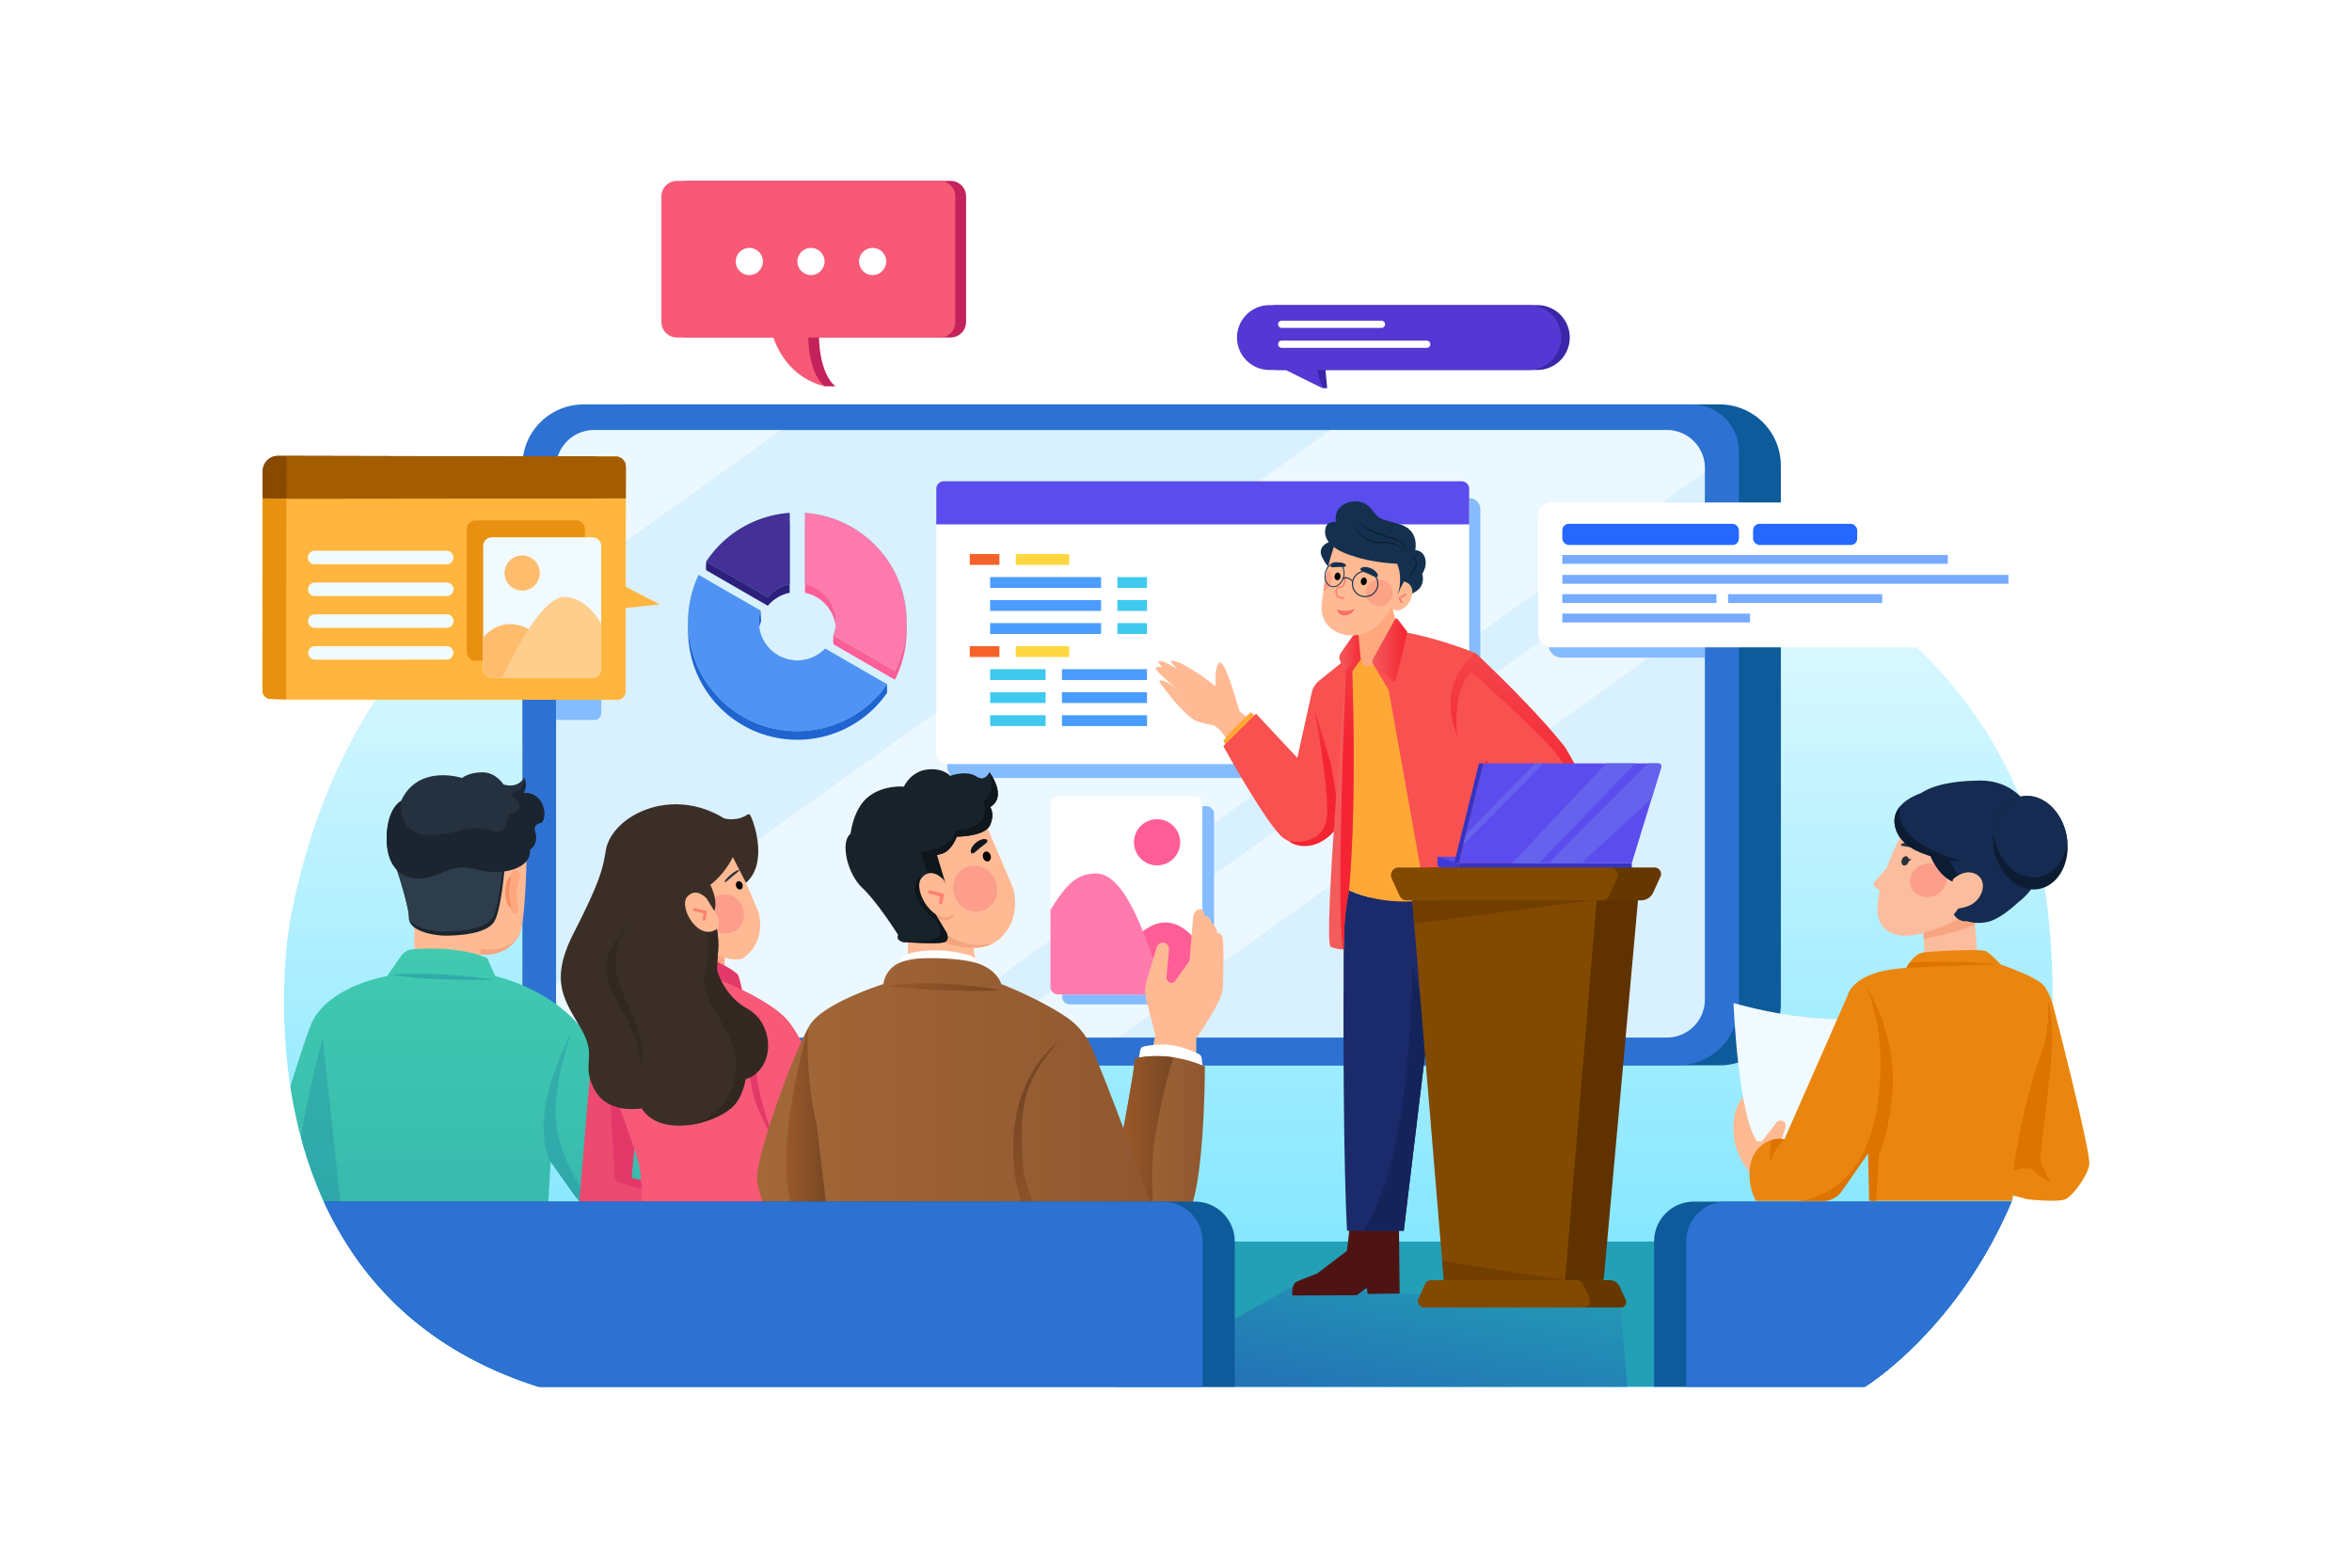 <svg xmlns="http://www.w3.org/2000/svg" xmlns:xlink="http://www.w3.org/1999/xlink" viewBox="0 0 4680 3120"><defs><style>.cls-1,.cls-35,.cls-36{fill:none;}.cls-2,.cls-7{fill:#fff;}.cls-3{fill:url(#linear-gradient);}.cls-4,.cls-58{fill:#0e5b9b;}.cls-5,.cls-59{fill:#2d71d3;}.cls-6{fill:#d9f1ff;}.cls-7{opacity:0.51;}.cls-8{fill:#85bcff;}.cls-9{fill:#5b4ced;}.cls-10{fill:#f7622a;}.cls-11{fill:#fcd740;}.cls-12{fill:#4a9cff;}.cls-13{fill:#3fc9ee;}.cls-14{fill:#23a0b5;}.cls-15{fill:#ff5d98;}.cls-16{fill:#ff7bad;}.cls-17{fill:url(#linear-gradient-2);}.cls-18{fill:#ffba94;}.cls-19{fill:#4e1413;}.cls-20,.cls-22{fill:#1b2a6b;}.cls-21{fill:#14245b;}.cls-22,.cls-23,.cls-26,.cls-58,.cls-59{fill-rule:evenodd;}.cls-23{fill:#f95050;}.cls-24{fill:#ffa836;}.cls-25{fill:url(#linear-gradient-3);}.cls-26{fill:#f45b5b;}.cls-27{fill:url(#linear-gradient-4);}.cls-28{fill:#ffa87d;}.cls-29{fill:#15304f;}.cls-30{fill:#10283f;}.cls-31{fill:#ff806d;}.cls-32{fill:#fca286;}.cls-33{fill:#f76f61;}.cls-34{fill:#0a1d2d;}.cls-35,.cls-36{stroke:#15304f;stroke-miterlimit:10;}.cls-35{stroke-width:2.2px;}.cls-36{stroke-width:1.85px;}.cls-37{fill:url(#linear-gradient-5);}.cls-38{fill:url(#linear-gradient-6);}.cls-39{fill:url(#linear-gradient-7);}.cls-40{fill:url(#linear-gradient-8);}.cls-41{fill:#3434c1;}.cls-42{fill:#3e3ad8;}.cls-43{fill:#6562ed;}.cls-44{fill:#603200;}.cls-45{fill:#824a00;}.cls-46{fill:#663800;}.cls-47{fill:#723e00;}.cls-48{fill:#2d1f7c;}.cls-49{fill:#2064d1;}.cls-50{fill:#62d3bd;}.cls-51{fill:#443096;}.cls-52{fill:#5193f4;}.cls-53{fill:#3926a8;}.cls-54{fill:#5537d3;}.cls-55{fill:#c4225c;}.cls-56{fill:#f75977;}.cls-57{clip-path:url(#clip-path);}.cls-60{fill:#f4a57d;}.cls-61{fill:#1b2530;}.cls-62{fill:#2e3d4c;}.cls-63{fill:#25313f;}.cls-64{fill:#f49064;}.cls-65{fill:url(#linear-gradient-9);}.cls-66{fill:url(#linear-gradient-10);}.cls-67{fill:url(#linear-gradient-11);}.cls-68{fill:url(#linear-gradient-12);}.cls-69{fill:#ed4a71;}.cls-70{fill:#e23969;}.cls-71{fill:#fc9e8b;}.cls-72{fill:#332821;}.cls-73{fill:#3a2e26;}.cls-74{fill:url(#linear-gradient-13);}.cls-75{fill:url(#linear-gradient-14);}.cls-76{fill:#18222b;}.cls-77{fill:#0f161c;}.cls-78{fill:url(#linear-gradient-15);}.cls-79{fill:url(#linear-gradient-16);}.cls-80{fill:url(#linear-gradient-17);}.cls-81{fill:url(#linear-gradient-18);}.cls-82{fill:#ffb53e;}.cls-83{fill:#874a00;}.cls-84{fill:#a35d00;}.cls-85{fill:#e8900f;}.cls-86{fill:#f0faff;}.cls-87{fill:#ffbc6c;}.cls-88{fill:#ffce8d;}.cls-89{fill:#2668ff;}.cls-90{fill:#76abff;}.cls-91{fill:#ea860f;}.cls-92{fill:#fbbd9d;}.cls-93{fill:#f7a581;}.cls-94{fill:#263238;}.cls-95{fill:#152b51;}.cls-96{fill:#0c1c33;}.cls-97{fill:#dd7300;}</style><linearGradient id="linear-gradient" x1="2324.6" y1="724.19" x2="2324.6" y2="3552.05" gradientUnits="userSpaceOnUse"><stop offset="0" stop-color="#fff"/><stop offset="1" stop-color="#3bd8ff"/></linearGradient><linearGradient id="linear-gradient-2" x1="2699.73" y1="2913.45" x2="2786.4" y2="2448.15" gradientUnits="userSpaceOnUse"><stop offset="0" stop-color="#2364b5"/><stop offset="1" stop-color="#23a0b5"/></linearGradient><linearGradient id="linear-gradient-3" x1="2691.2" y1="1333.36" x2="2645.34" y2="1506.97" gradientUnits="userSpaceOnUse"><stop offset="0" stop-color="#f45b5b"/><stop offset="1" stop-color="#f42432"/></linearGradient><linearGradient id="linear-gradient-4" x1="2665.04" y1="1299.92" x2="2713.29" y2="1299.92" xlink:href="#linear-gradient-3"/><linearGradient id="linear-gradient-5" x1="2730.66" y1="1293.56" x2="2800.03" y2="1293.56" xlink:href="#linear-gradient-3"/><linearGradient id="linear-gradient-6" x1="2809.37" y1="1105.44" x2="2709.73" y2="1482.67" xlink:href="#linear-gradient-3"/><linearGradient id="linear-gradient-7" x1="3122.42" y1="1188.13" x2="3022.77" y2="1565.36" xlink:href="#linear-gradient-3"/><linearGradient id="linear-gradient-8" x1="3113.28" y1="1185.72" x2="3013.64" y2="1562.94" xlink:href="#linear-gradient-3"/><clipPath id="clip-path"><path class="cls-1" d="M3964.4,2470.91C3855.14,2672.44,3710.62,2760,3710.62,2760H1072c-189.27-59.72-309.46-167.58-384.94-289.08C512.2,2189.58,576.7,1835,576.7,1835,763.46,835.79,1788.26,828.57,2421.24,828.57s1553.07,251.63,1649.51,953.25C4113,2088.68,4049.33,2314.25,3964.4,2470.91Z"/></clipPath><linearGradient id="linear-gradient-9" x1="1015.64" y1="1828.44" x2="1015.64" y2="4190.55" gradientUnits="userSpaceOnUse"><stop offset="0" stop-color="#41ccb1"/><stop offset="1" stop-color="#1c81a1"/></linearGradient><linearGradient id="linear-gradient-10" x1="883.82" y1="1908.19" x2="881.16" y2="1989.23" xlink:href="#linear-gradient-9"/><linearGradient id="linear-gradient-11" x1="681.79" y1="955.49" x2="585.75" y2="3884.8" xlink:href="#linear-gradient-9"/><linearGradient id="linear-gradient-12" x1="1205.6" y1="921.57" x2="1107.56" y2="3911.88" xlink:href="#linear-gradient-9"/><linearGradient id="linear-gradient-13" x1="2228.33" y1="2264.64" x2="2397.52" y2="2264.64" gradientUnits="userSpaceOnUse"><stop offset="0" stop-color="#a36838"/><stop offset="1" stop-color="#905730"/></linearGradient><linearGradient id="linear-gradient-14" x1="2235.45" y1="2264.64" x2="2334.68" y2="2264.64" gradientUnits="userSpaceOnUse"><stop offset="0" stop-color="#9a5829"/><stop offset="1" stop-color="#774724"/></linearGradient><linearGradient id="linear-gradient-15" x1="1506.28" y1="2167.2" x2="2298.87" y2="2167.2" xlink:href="#linear-gradient-13"/><linearGradient id="linear-gradient-16" x1="1564.29" y1="2236.89" x2="1647.68" y2="2236.89" xlink:href="#linear-gradient-14"/><linearGradient id="linear-gradient-17" x1="1762.02" y1="1964.44" x2="1992.64" y2="1964.44" xlink:href="#linear-gradient-14"/><linearGradient id="linear-gradient-18" x1="2007" y1="2497.83" x2="2069.98" y2="2200.33" xlink:href="#linear-gradient-14"/></defs><title>06</title><g id="Layer_8" data-name="Layer 8"><rect class="cls-2" width="4680" height="3120"/><path class="cls-3" d="M3838.62,1312.41a1044.22,1044.22,0,0,0-79.47-74.43c-1.84-1.56-3.67-3.13-5.53-4.61q-13.53-11.37-27.48-22.32c-1.95-1.54-3.95-3.07-5.92-4.6q-21-16.28-42.87-31.73c-2.17-1.59-4.33-3.09-6.52-4.63q-16.27-11.38-33-22.3c-2.39-1.59-4.74-3.12-7.1-4.6q-25.28-16.39-51.47-31.78c-2.66-1.53-5.29-3.09-7.95-4.6q-13.77-8-27.75-15.67c-1.64-.93-3.29-1.89-5-2.74-.82-.47-1.61-.9-2.43-1.34q-14.05-7.72-28.33-15.07c-10.74-5.62-21.59-11.07-32.46-16.41h0c-5.1-2.52-10.17-5-15.26-7.42q-33.37-15.95-67.72-30.69c-.69-.27-1.34-.57-2-.87q-32.58-13.94-66-26.77c-.63-.25-1.23-.46-1.83-.71q-24.54-9.4-49.4-18.22c-10.9-3.83-21.83-7.64-32.79-11.31q-24.24-8.19-48.71-15.73c-129.6-40.3-263.62-69.17-394.85-87.94-130.31-18.68-257.89-27.37-375.53-27.37-187.22,0-408.71.66-632.64,27.37-105.66,12.63-211.87,31.07-315.26,58-122.6,31.89-241.25,75.72-350.39,135.93-5.53,3.07-11,6.17-16.49,9.32q-34.18,19.47-67,41.31c-184.81,123-335,301.59-419,561A1395,1395,0,0,0,576.7,1835s-23.67,130.1-3.48,295.21c7.26,59.15,20.13,122.84,41.78,186.65a770.3,770.3,0,0,0,35.83,87.91,695.56,695.56,0,0,0,36.27,66.1C762.57,2592.4,882.76,2700.28,1072,2760H3710.61s144.53-87.53,253.78-289.08c84.93-156.65,148.54-382.22,106.35-689.07C4045,1594.55,3960.62,1439.33,3838.62,1312.41Z"/><path class="cls-4" d="M1244.68,804.87H3421.82A121.74,121.74,0,0,1,3543.55,926.6V1998.54a121.74,121.74,0,0,1-121.74,121.74H1244.68a121.74,121.74,0,0,1-121.74-121.74V926.6A121.73,121.73,0,0,1,1244.68,804.87Z"/><path class="cls-5" d="M3366.42,804.87H1161.18A121.73,121.73,0,0,0,1039.45,926.6V1998.54a121.73,121.73,0,0,0,121.73,121.73H3338.32a121.73,121.73,0,0,0,121.73-121.73V898.5A93.63,93.63,0,0,0,3366.42,804.87Z"/><path class="cls-6" d="M3316.66,855.92H1182.11a75.67,75.67,0,0,0-75.67,75.67v1057.7a75.67,75.67,0,0,0,75.67,75.67H3316.66a75.67,75.67,0,0,0,75.67-75.67V931.59A75.67,75.67,0,0,0,3316.66,855.92Z"/><path class="cls-7" d="M3316.66,855.93H2647.92L1106.45,1959v30.29A75.66,75.66,0,0,0,1182.1,2065h637L3392.32,939.14v-7.55A75.65,75.65,0,0,0,3316.66,855.93Z"/><path class="cls-7" d="M1106.45,931.59v244.87l447.91-320.53H1182.1A75.65,75.65,0,0,0,1106.45,931.59Z"/><polygon class="cls-7" points="2224.1 2064.95 3392.32 1228.98 3392.32 1042.11 1963 2064.95 2224.1 2064.95"/><rect class="cls-8" x="1885.1" y="991.67" width="1060.39" height="556.77" rx="20.08"/><rect class="cls-2" x="1863.01" y="963.95" width="1060.39" height="556.77" rx="20.08"/><path class="cls-9" d="M2908.1,957.8H1878.31a15.3,15.3,0,0,0-15.3,15.3v70.45H2923.4V973.1A15.3,15.3,0,0,0,2908.1,957.8Z"/><rect class="cls-10" x="1929.72" y="1102.66" width="58.9" height="21.56"/><rect class="cls-11" x="2021.16" y="1102.66" width="106.27" height="21.56"/><rect class="cls-12" x="1970.17" y="1148.49" width="220.73" height="21.56"/><rect class="cls-13" x="2223.45" y="1148.49" width="58.9" height="21.56"/><rect class="cls-12" x="1970.17" y="1194.31" width="220.73" height="21.56"/><rect class="cls-13" x="2223.45" y="1194.31" width="58.9" height="21.56"/><rect class="cls-12" x="1970.17" y="1240.13" width="220.73" height="21.56"/><rect class="cls-13" x="2223.45" y="1240.13" width="58.9" height="21.56"/><rect class="cls-10" x="1929.72" y="1285.96" width="58.9" height="21.56"/><rect class="cls-11" x="2021.16" y="1285.96" width="106.27" height="21.56"/><rect class="cls-13" x="1970.17" y="1331.78" width="110.37" height="21.56"/><rect class="cls-12" x="2113.08" y="1331.78" width="169.27" height="21.56"/><rect class="cls-13" x="1970.17" y="1377.6" width="110.37" height="21.56"/><rect class="cls-12" x="2113.08" y="1377.6" width="169.27" height="21.56"/><rect class="cls-13" x="1970.17" y="1423.42" width="110.37" height="21.56"/><rect class="cls-12" x="2113.08" y="1423.42" width="169.27" height="21.56"/><path class="cls-14" d="M1072,2760H3710.62s144.52-87.55,253.78-289.08H687.1C762.58,2592.41,882.77,2700.27,1072,2760Z"/><path class="cls-8" d="M2400.5,1604.54H2128.55a15.2,15.2,0,0,0-15.21,15.21v364a15.21,15.21,0,0,0,15.21,15.21H2400.5a15.2,15.2,0,0,0,15.19-15.21v-364A15.19,15.19,0,0,0,2400.5,1604.54Z"/><path class="cls-2" d="M2377.27,1584.77H2105.32a15.21,15.21,0,0,0-15.21,15.21v364a15.2,15.2,0,0,0,15.21,15.21h271.95a15.19,15.19,0,0,0,15.19-15.21V1600A15.2,15.2,0,0,0,2377.27,1584.77Z"/><path class="cls-15" d="M2323,1836.11c-23.91-1.7-44.4,12.07-58.66,25.8a146.2,146.2,0,0,0-21.27,25.8l29.48,91.49H2364a15.2,15.2,0,0,0,15.19-15.21v-93.17C2365.94,1854.7,2346.63,1837.79,2323,1836.11Z"/><path class="cls-16" d="M2180.54,1738.38c-45,0-65.41,34.26-90.43,72.34V1964a15.2,15.2,0,0,0,15.21,15.21H2317c-7.22-24.78-21.47-71.21-39.41-117.29C2252.41,1797.31,2221.17,1738.37,2180.54,1738.38Z"/><circle class="cls-15" cx="2302.27" cy="1676.48" r="45.96" transform="translate(-225.19 363.87) rotate(-8.62)"/><polygon class="cls-17" points="2571.59 2560.1 2218.34 2760 3238.28 2760 3225.14 2602.26 2571.59 2560.1"/><polygon class="cls-18" points="2966.08 2371.56 2976.59 2456.98 3054.83 2453.95 3049.96 2363.3 2966.08 2371.56"/><path class="cls-19" d="M2962.64,2430.84l3.89,52.86-52.13,51.52s-26.16,15.06-36.59,22-3.92,28.72-3.92,28.72l126.72-18.46,17-17.66,4.26,11.4,62.4-11.57-26-121.38Z"/><polygon class="cls-18" points="2694.6 2478.84 2772.23 2489.07 2782.74 2398.91 2698.67 2392.88 2694.6 2478.84"/><path class="cls-19" d="M2685.27,2445.25l-5.09,44.19-60.08,45.62s-28.34,10.43-39.79,15.54-8.72,27.66-8.72,27.66l128-.45,19.75-14.53,2.26,11.95,63.47-.86-1.45-131.9Z"/><path class="cls-20" d="M2738.78,1760.3c-3.49,6.52-8.16,15.48-13.41,25.71-22.39-5.53-36.62-12.09-40.2-13.84l-14.21.23s3.15,37.91,2.64,115.92v1.27c-.8,155.34-.69,423,6.79,559.85h112.84l65.17-540,17.66-142.58-24.11-1.15Z"/><path class="cls-21" d="M2809.45,1942.65s0,365.51-96.94,506.79h80.72l65.17-540-45-39Z"/><polygon class="cls-22" points="2862.42 1738.33 2764.86 1750.77 2950.74 2444.51 3038.61 2437.82 3070.45 2435.4 3005.01 1720.16 2862.42 1738.33"/><path class="cls-23" d="M2625,1354.58a42.55,42.55,0,0,0-14.89,24l-37.06,167.51s-19.34,106.38,98.32,70.92L2694,1365.57l-14.51-54.8Z"/><path class="cls-18" d="M2427.82,1318.59c-10,1.29-9.44,37.15-9.13,47,.1,1.55.13,2.48.13,2.48s-31.71,19.38-23.93,52.58c0,0-18.66-1.32-26.54,6.34,5.34,4.11,9.78,6.94,12.75,7.89a287.86,287.86,0,0,0,34.66,8.55l10.11,7.45,98.54,127.78,23.29-93.83-81.6-69.75S2439.42,1317.11,2427.82,1318.59Z"/><path class="cls-18" d="M2418.69,1365.6c-6.66-5.17-71-54.92-88.67-50.25a.85.85,0,0,0-.47,1.35l11.79,14.61c-1.54-1.06-25.18-17.22-34.79-15.61a2.39,2.39,0,0,0-1.63,3.41l8.63,9.37s-11-3.66-13.69,1.26,41.79,41,42.82,42.18c0,0-30.88-25-36.16-15.42,0,0,34.61,49.54,61.83,70.5,5.34,4.11,9.78,6.94,12.75,7.89a287.86,287.86,0,0,0,34.66,8.55l10.11,7.45,11.23-100.68L2419.23,1366Z"/><path class="cls-24" d="M2434.19,1474.45l6.76,11.86,58.46-59.31-10.61-9.49S2448.78,1452.31,2434.19,1474.45Z"/><path class="cls-23" d="M2499.41,1420.52l-65.22,64.41s88.95,161.62,120.58,183.83,83.83,4.82,115.46-50.54l-50.61-68.88Z"/><path class="cls-25" d="M2618.1,1419.43a.79.79,0,0,0-1.54.37c7,36.87,24.18,133.1,24.34,195.26.19,73.74-76.61,59-76.61,59s12.82,11.71,38.65,9.43,53.78-25.13,59-43.06-13.71-118.62-13.71-118.62C2639.05,1488.55,2625.18,1442.64,2618.1,1419.43Z"/><path class="cls-26" d="M2707.65,1288.21l-29.5,45.13s-46.31,544.84-30.18,551.29c9.22,3.69,19,4.75,25.62,5,.4-78.87,11-117.2,11-117.2l32.08-13.15,25.6-95.5-.62-359.34Z"/><path class="cls-21" d="M2862.42,1738.33l-60.78,38.38s119.09,85.9,214.75,437.3l22.22,223.81,31.84-2.42L3005,1720.16Z"/><path class="cls-24" d="M2755.2,1318.83l-13.5-14.43s-26.78,40.22-34.85,1.52l-.76,1.4-15.54,28.85s9.86,251.81-6.26,435.53c0,0,.29.18.87.47,3.59,1.75,17.81,8.31,40.22,13.84,30.63,7.52,76.51,13.15,131.36,1.84l-4.78-22.12Z"/><path class="cls-23" d="M2936.05,1299.92s-64.76-27-135.73-40.72l-69.17,60.3,32.09,54.14L2857,1898.59s16.19.63,42.79-3.2c34-4.86,84.93-17,140.94-46.76,0,0-33.52-211.72-64.53-370.88C2960.48,1397.28,2945.79,1319.4,2936.05,1299.92Z"/><path class="cls-27" d="M2667.82,1299.57a15.2,15.2,0,0,0-2,13.73l11.53,33.46a2.89,2.89,0,0,0,5.22.52l30.67-43L2702,1251.14Z"/><path class="cls-28" d="M2702.26,1252.75l4.58,53.19s6.45,67.69,77.16-42.41l-18.62-75.23Z"/><path class="cls-29" d="M2800.77,1167l-8.64,16.54s2.33,7.13,23.92-5.6,14.09-35.77,14.09-35.77Z"/><path class="cls-29" d="M2630.52,1108.46c11.51,24,18.68,21.69,18.68,21.69l5.28-33.2-4.44-20.28S2619,1084.51,2630.52,1108.46Z"/><polygon class="cls-30" points="2641.41 1131.61 2670.04 1098.29 2650.04 1076.34 2641.41 1131.61"/><path class="cls-29" d="M2804.24,1095.38l-17.44,74.09,9.41,8.87s43.17-31.07,40.65-60.81S2804.24,1095.38,2804.24,1095.38Z"/><path class="cls-18" d="M2730.9,1058.44c-46.73,2.82-74.67,23.39-74.67,23.39s-8.34,23.25-15.15,51.11c-3.49,14.32-6.59,29.87-7.94,44.08-1.6,16.66-7,34.61.16,53.06,16.95,43.9,103.42,59.53,142-36.32C2809,1109.8,2777.64,1055.62,2730.9,1058.44Z"/><path class="cls-18" d="M2802.57,1161.43c-15.64-11.9-27.85,4.81-27.85,4.81l-11.87,36.12s9.4,19.47,27.36,9.88S2818.21,1173.33,2802.57,1161.43Z"/><path class="cls-29" d="M2706.17,1044.35s-42.13-8.47-45.72,31.5,121,47.32,127.35,46.22-1,47.4-1,47.4C2858.37,1052.17,2706.17,1044.35,2706.17,1044.35Z"/><path class="cls-29" d="M2783.3,1042.83c-46.83-12.9-37-9.34-56.72-32.18s-61.28-13-67.51,11.66,11.74,45.19,11.74,45.19l143.65,34.23S2830.13,1055.73,2783.3,1042.83Z"/><path class="cls-29" d="M2636.94,1053.68c-5.3,37.64,53.62,52.2,53.62,52.2l-10.39-60.15S2640.9,1025.61,2636.94,1053.68Z"/><path class="cls-31" d="M2678.11,1146.52a1.52,1.52,0,0,0-1.81,1.19l-2.63,12.65a9.75,9.75,0,0,1-3.31,5.61,6,6,0,0,1-5,1.38c-3.41-.72-6.87,1.94-7.73,5.93l-.19.89a15.94,15.94,0,0,0,1.23,10.52,11.06,11.06,0,0,0,6.87,5.86c.2.06.39.11.59.15l7.79,1.66a1.53,1.53,0,0,0,.65-3l-7.79-1.66a7.93,7.93,0,0,1-5.38-4.41,12.81,12.81,0,0,1-1-8.48l.19-.88c.5-2.35,2.34-4,4.09-3.58a9,9,0,0,0,7.58-2,12.86,12.86,0,0,0,4.38-7.36l2.63-12.67A1.59,1.59,0,0,0,2678.11,1146.52Z"/><path class="cls-29" d="M2728.11,1131.14c-7.75-3.44-14.82-3.28-18.19-1.73-3.54,1.55-3.67,4-2,5.68s4.57,2.72,7.26,3.82,5.45,2.17,7.79,3.21,5,2.32,7.59,3.65,5.24,2.72,7.7,2.87,4.2-1.56,3.08-5.2S2735.83,1134.61,2728.11,1131.14Z"/><path class="cls-29" d="M2662.58,1119.28c-7,.27-12.21,2.74-14.15,4.91s-1.28,4,.56,4.5,4.38.31,6.77.15,4.84-.36,7-.44,4.54-.1,7-.07,4.88.08,6.76-.64,2.56-2.46.42-4.54S2669.57,1119,2662.58,1119.28Z"/><path d="M2715.23,1149.46c-3.26-.65-6.57,2.19-7.4,6.33s1.16,8,4.42,8.68,6.57-2.19,7.39-6.33S2718.49,1150.1,2715.23,1149.46Z"/><path d="M2662.4,1139.61c-3.3-.41-6.39,2.66-6.91,6.86s1.74,7.92,5,8.33,6.39-2.67,6.91-6.86S2665.7,1140,2662.4,1139.61Z"/><circle class="cls-32" cx="2744.68" cy="1180.02" r="26.5" transform="translate(198.26 2742.54) rotate(-54.8)"/><path class="cls-32" d="M2641.08,1132.94c-3.49,14.32-6.59,29.87-7.94,44.08a26.49,26.49,0,0,0,7.94-44.08Z"/><path class="cls-29" d="M2777.78,1117.24s16.11,26.3,3.07,67.8l18.94-46.48-8.8-39Z"/><path class="cls-31" d="M2795.6,1181.27l-13.53,8.88,5.16,9.42a1.81,1.81,0,0,0,1,.87,1.84,1.84,0,0,0,1.53-.23,2.15,2.15,0,0,0,.71-2.77l-3.3-6,10.27-6.73a2.15,2.15,0,0,0,.7-2.78A1.78,1.78,0,0,0,2795.6,1181.27Z"/><path class="cls-33" d="M2660,1213.21s3.83,13.79,19.27,11.13a21.73,21.73,0,0,0,16.55-13C2680,1219.89,2660,1213.21,2660,1213.21Z"/><path class="cls-34" d="M2785.79,1076.93a55.76,55.76,0,0,0-15-6.9l-15.44-4.94q-7.71-2.46-15.28-5.26c-5.06-1.84-10-3.93-14.86-6.2-2.41-1.18-4.8-2.4-7.1-3.76a52.26,52.26,0,0,1-6.61-4.49,29.61,29.61,0,0,1-5.58-5.66,15.11,15.11,0,0,1-2.92-7.38,14.77,14.77,0,0,0,2.3,7.78,29.36,29.36,0,0,0,5.35,6.25,67.06,67.06,0,0,0,13.62,9.11c9.69,5.06,20,8.76,30.26,12.13,5.16,1.66,10.35,3.22,15.5,4.81a57.11,57.11,0,0,1,14.58,6.23,36,36,0,0,1,11.17,11,33.8,33.8,0,0,1,5.12,15.07,31.76,31.76,0,0,0-4-15.72A35.79,35.79,0,0,0,2785.79,1076.93Z"/><path class="cls-34" d="M2787.7,1089.42a39.47,39.47,0,0,0-14.5-8.26,60.51,60.51,0,0,0-16.49-2.8,83,83,0,0,0-8.35.11c-1.38.09-2.82.22-4.06.26a25.83,25.83,0,0,1-3.92-.21,51.81,51.81,0,0,1-15.28-4.7,75.67,75.67,0,0,1-13.86-8.34,64.49,64.49,0,0,1-6.16-5.28,48.28,48.28,0,0,1-5.37-6.06,29.71,29.71,0,0,1-6.29-14.82,23.7,23.7,0,0,0,1.43,8.14,35.4,35.4,0,0,0,3.77,7.44,55.51,55.51,0,0,0,11.32,12.23,72.92,72.92,0,0,0,14.07,9,53.4,53.4,0,0,0,16.06,5,27.91,27.91,0,0,0,4.3.19c1.5-.07,2.79-.19,4.16-.29,2.7-.2,5.4-.24,8.11-.21,1.35,0,2.69.1,4,.18s2.69.21,4,.44a54.58,54.58,0,0,1,7.9,1.64,39.93,39.93,0,0,1,14.27,7.28,30.55,30.55,0,0,1,9.56,13A29.17,29.17,0,0,0,2787.7,1089.42Z"/><path class="cls-34" d="M2815,1110.82a17.92,17.92,0,0,0-5.59-3.7c3.48,2.66,6.39,6.14,7.35,10.12a13.87,13.87,0,0,1,.06,6c-.11.5-.29,1-.43,1.47a7.44,7.44,0,0,1-.5,1.44c-.44.94-.81,1.88-1.37,2.84-2,3.87-4.22,7.61-6.3,11.53a28.11,28.11,0,0,0-2.6,6.25,10.05,10.05,0,0,0,.69,6.68,11,11,0,0,1,.56-6.29,34.43,34.43,0,0,1,3.14-5.59c1.21-1.82,2.38-3.69,3.56-5.56s2.25-3.82,3.29-5.78a32,32,0,0,0,1.44-3.12,8.93,8.93,0,0,0,.55-1.68,17.1,17.1,0,0,0,.43-1.71,14.7,14.7,0,0,0-.55-7.06A14.91,14.91,0,0,0,2815,1110.82Z"/><path class="cls-35" d="M2728.1,1139.71a25.25,25.25,0,1,0,10.75,34A25.26,25.26,0,0,0,2728.1,1139.71Z"/><ellipse class="cls-36" cx="2655.47" cy="1143.71" rx="24.35" ry="18.66" transform="translate(892.07 3435) rotate(-75.72)"/><path class="cls-29" d="M2690.21,1157.14c-.06-.06-6.2-6.13-12-6.13h-.18a7,7,0,0,0-5.19,2.45l-1.62-1.48a9.17,9.17,0,0,1,6.77-3.16h.22c6.68,0,13.23,6.49,13.51,6.77Z"/><path class="cls-37" d="M2780.76,1231.94a2.89,2.89,0,0,0-4.94.6L2732,1311.33a10.35,10.35,0,0,0,2.42,13l37.4,31.17a3.52,3.52,0,0,0,5.67-1.89l22.48-94.39a3.54,3.54,0,0,0-.63-3Z"/><path class="cls-38" d="M2706,1306.23l-27.84,27.11s-21,484.37-5.35,556.6c0,0,.27-.56.8-1.62.51-78,11-115.92,11-115.92l.54-.23-.89-.45c16.12-183.73,6.28-435.55,6.28-435.55l15.54-28.85C2706,1306.6,2706,1306.23,2706,1306.23Z"/><path class="cls-39" d="M2950,1489.74c1.92,5.74,64.64,253.08-50.27,405.65,34-4.86,84.93-17,140.94-46.76,0,0-33.52-211.72-64.53-370.88Z"/><path class="cls-23" d="M3116.73,1491.77a77.86,77.86,0,0,0-6.09-8.84c-61.93-77.72-174.59-183-174.59-183l0,0-30.76,10.84c-54.09,55.67-26.51,120.38-5.5,153.72a177.92,177.92,0,0,0,16.4,22.44L3021,1558.68c10.56,12.64,37.81,61.14,37.81,61.14h118c-.7-2.13-1.43-4.27-2.19-6.4C3155.69,1559.13,3126.06,1507.45,3116.73,1491.77Z"/><path class="cls-40" d="M3110.64,1482.93c-61.93-77.72-174.59-183-174.59-183l0,0c-1.94,1.34-80.05,57-36.26,164.56,0,0-12.08-87.18,27.72-127.26,0,0,146.28,128.64,177.91,174s56.51,103.84,56.51,103.84l12.75-1.63c-19-54.29-48.59-106-57.92-121.65A77.86,77.86,0,0,0,3110.64,1482.93Z"/><polygon class="cls-9" points="2860.18 1705.44 2902.38 1718.29 2934.59 1705.03 2860.16 1705.03 2860.18 1705.44"/><path class="cls-9" d="M3299.78,1519.34h-348.2l-35.1,141.82-.55,2.25-13.55,54.73h344.47l38.65-125.92,20-65.16A6,6,0,0,0,3299.78,1519.34Z"/><rect class="cls-41" x="2902.38" y="1718.14" width="344.47" height="21.65"/><polygon class="cls-42" points="2860.16 1704.99 2860.16 1705.03 2860.18 1705.44 2860.69 1723.97 2902.38 1739.13 2902.38 1718.29 2860.28 1705.03 2860.16 1704.99"/><polygon class="cls-41" points="2894.07 1715.65 2902.38 1718.29 2951.64 1519.34 2942.95 1519.34 2894.07 1715.65"/><path class="cls-43" d="M3299.78,1519.34H3279L3081,1718.14l-.14.14H3146l.16-.14,140.34-129,19-62.12A6,6,0,0,0,3299.78,1519.34Z"/><polygon class="cls-43" points="3008.65 1718.29 3061.88 1718.29 3253.76 1519.34 3195.69 1519.34 3008.65 1718.29"/><polygon class="cls-43" points="2916.48 1661.16 2915.93 1663.4 2911.55 1681.21 3070.88 1519.34 3054.57 1519.34 2916.48 1661.16"/><path class="cls-44" d="M3230.09,1763.44H2890.22l66.62,803h205.91A29.06,29.06,0,0,0,3191.7,2540L3259,1795.13A29.07,29.07,0,0,0,3230.09,1763.44Z"/><path class="cls-45" d="M3159.43,1763.43H2836.8a26.78,26.78,0,0,0-26.71,28.44c0,.18,0,.36,0,.54l3.8,45.82,55.7,671.37,2.69,32.29a26.86,26.86,0,0,0,26.68,24.55h196.87a18.43,18.43,0,0,0,18.34-16.91l63.57-766.17A18.41,18.41,0,0,0,3159.43,1763.43Z"/><path class="cls-46" d="M3292.19,1726.42H2844.25l29.87,65.46h391.25a26.56,26.56,0,0,0,24.15-15.53l14.43-31.63A12.93,12.93,0,0,0,3292.19,1726.42Z"/><path class="cls-45" d="M3203.39,1726.42H2783a15.32,15.32,0,0,0-13.93,21.67l15.9,34.84a15.31,15.31,0,0,0,13.93,9h388.63a15.31,15.31,0,0,0,13.93-9l15.9-34.84A15.32,15.32,0,0,0,3203.39,1726.42Z"/><path class="cls-47" d="M2810.11,1792.41l3.79,45.82,353.82-46.36H2810.08C2810.08,1792.05,2810.11,1792.23,2810.11,1792.41Z"/><path class="cls-46" d="M3222.91,2560.66a22.12,22.12,0,0,0-20.12-12.93H2910.05l-24.88,54.53h340a10.76,10.76,0,0,0,9.79-15.24Z"/><path class="cls-45" d="M3149.51,2555.19a12.74,12.74,0,0,0-11.6-7.46H2847.36a12.76,12.76,0,0,0-11.61,7.46l-13.24,29a12.75,12.75,0,0,0,11.6,18.05h317a12.76,12.76,0,0,0,11.61-18.05Z"/><path class="cls-47" d="M2872.31,2541.89a27,27,0,0,0,1.17,5.85H3114.2l-244.58-38.14Z"/><path class="cls-15" d="M1601.81,1038v141.76a76.67,76.67,0,0,1,61.4,75.12c0,5.62-5,10.06-5,10.06a112,112,0,0,0,0,17.2l122.49,70.72a216.35,216.35,0,0,0,23.29-98C1804,1139.9,1714.77,1045.8,1601.81,1038Z"/><path class="cls-48" d="M1405.24,1134.86l122.58,70.77a76.61,76.61,0,0,1,43.49-25.9V1038c-56.45,3.92-166.07,79.69-166.07,79.69S1404.07,1130.24,1405.24,1134.86Z"/><path class="cls-49" d="M1586.56,1331.5a76.64,76.64,0,0,1-76.64-76.65c0-7.79,2.53-11.68,4.69-18.77l-1.35-20.84L1390.2,1161.4a216.68,216.68,0,0,0-21.06,93.45c0,120.08,97.34,217.43,217.42,217.43A217.18,217.18,0,0,0,1765.05,1379v-17.21l-123.19-53.91A76.44,76.44,0,0,1,1586.56,1331.5Z"/><path class="cls-50" d="M1601.81,1020.77v141.75a76.67,76.67,0,0,1,56.39,102.39l122.49,70.72a216.39,216.39,0,0,0,23.29-98C1804,1122.7,1714.77,1028.6,1601.81,1020.77Z"/><path class="cls-50" d="M1405.24,1117.66l122.58,70.77a76.62,76.62,0,0,1,43.49-25.91V1020.77A217.25,217.25,0,0,0,1405.24,1117.66Z"/><path class="cls-50" d="M1586.56,1314.29a76.67,76.67,0,0,1-73.3-99l-123.06-71a216.65,216.65,0,0,0-21.06,93.45c0,120.08,97.34,217.42,217.42,217.42a217.16,217.16,0,0,0,178.49-93.26l-123.19-71.12A76.4,76.4,0,0,1,1586.56,1314.29Z"/><path class="cls-16" d="M1601.81,1020.77v141.75a76.67,76.67,0,0,1,56.39,102.39l122.49,70.72a216.39,216.39,0,0,0,23.29-98C1804,1122.7,1714.77,1028.6,1601.81,1020.77Z"/><path class="cls-51" d="M1405.24,1117.66l122.58,70.77a76.62,76.62,0,0,1,43.49-25.91V1020.77A217.25,217.25,0,0,0,1405.24,1117.66Z"/><path class="cls-52" d="M1586.56,1314.29a76.67,76.67,0,0,1-73.3-99l-123.06-71a216.65,216.65,0,0,0-21.06,93.45c0,120.08,97.34,217.42,217.42,217.42a217.16,217.16,0,0,0,178.49-93.26l-123.19-71.12A76.4,76.4,0,0,1,1586.56,1314.29Z"/><path class="cls-53" d="M3059,607.27H2542.86a64.49,64.49,0,1,0,0,129h32.24l54.38,30,1.9,6.3h9.5l-3.47-36.31H3059a64.49,64.49,0,0,0,0-129Z"/><path class="cls-54" d="M3042.06,607.28H2525.89a64.48,64.48,0,1,0,0,129h32.24l73.26,36.31-10.93-36.31h421.6a64.48,64.48,0,1,0,0-129Z"/><path class="cls-2" d="M2838.88,677.89H2550.37a7.21,7.21,0,0,0,0,14.42h288.51a7.21,7.21,0,1,0,0-14.42Z"/><path class="cls-2" d="M2748.72,638.22H2550.37a7.21,7.21,0,0,0,0,14.42h198.35a7.21,7.21,0,1,0,0-14.42Z"/><path class="cls-55" d="M1891.46,360H1368.34a30.8,30.8,0,0,0-30.81,30.81v250a30.82,30.82,0,0,0,30.81,30.81h191.92c7,20.3,23.92,56.31,61,79.7,6.47,9.77,19.91,17.53,19.91,17.53h21.44l-.1-.06c-1.77-1.19-30.44-21.29-32.92-97.17h261.85a30.85,30.85,0,0,0,30.85-30.81v-250A30.83,30.83,0,0,0,1891.46,360Z"/><path class="cls-56" d="M1870,360h-523.1a30.81,30.81,0,0,0-30.82,30.82v250a30.81,30.81,0,0,0,30.82,30.82h191.93c9.18,26.72,35.57,80.54,102.36,97.24,0,0-30.45-18.91-33-97.24H1870a30.83,30.83,0,0,0,30.85-30.82v-250A30.83,30.83,0,0,0,1870,360Z"/><circle class="cls-2" cx="1490.97" cy="520.4" r="27.08"/><circle class="cls-2" cx="1613.65" cy="520.4" r="27.08"/><circle class="cls-2" cx="1736.33" cy="520.4" r="27.08"/><g class="cls-57"><path class="cls-58" d="M4026.25,2708.93c-38.21,42.65-70.9,84.53-104.37,130.52h130.39V2653.26q-4.48,8.82-9,17.67C4037.25,2683.93,4035.25,2698.93,4026.25,2708.93Z"/><path class="cls-58" d="M3370.63,2391.44a79.28,79.28,0,0,0-79.28,79.29v368.72h630.53c33.47-46,66.16-87.87,104.37-130.52,9-10,11-25,17-38q4.55-8.85,9-17.67V2391.44Z"/><path class="cls-59" d="M4026.25,2708.93c-38.21,42.65-70.9,84.53-104.37,130.52h194.39V2519c-22.29,51.36-47.05,101.24-73,151.91C4037.25,2683.93,4035.25,2698.93,4026.25,2708.93Z"/><path class="cls-59" d="M3434.65,2391.45a79.3,79.3,0,0,0-79.31,79.28v368.72h566.54c33.47-46,66.16-87.87,104.37-130.52,9-10,11-25,17-38,26-50.67,50.73-100.55,73-151.91V2391.45Z"/><path class="cls-18" d="M832.41,1821.78c0,91.15,120.19,77.43,120.19,77.43.8.09,1.6.18,2.41.24,40.47,3.87,64-15.18,77.45-37.35a25.43,25.43,0,0,0,2.32-5.25,0,0,0,0,0,0,0c11.53-33.27,13-153.61,13-153.61l-75-29.84S832.41,1730.63,832.41,1821.78Z"/><path class="cls-60" d="M955,1887.32v12.13c40.47,3.87,64-15.18,77.45-37.35a25.43,25.43,0,0,0,2.32-5.25C1008.25,1903.05,955,1887.32,955,1887.32Z"/><polygon class="cls-18" points="824.45 1845.62 824.45 1917.57 957.73 1939.95 955.31 1862.1 824.45 1845.62"/><path class="cls-61" d="M871.12,1703.21l-81.32,28.07s24.06,72,24.06,96.16a15.93,15.93,0,0,0,.22,2.79c3.3,22.2,46.07,31.87,73.18,31.87,28.23,0,83.08-4,96.78-29s20.19-107.26,20.19-107.26l-3.89-.65Z"/><path class="cls-62" d="M789.8,1731.28s24.06,72,24.06,96.16a15.93,15.93,0,0,0,.22,2.79c11,16.51,46.38,23.83,70,23.83,28.23,0,83.08-4,96.78-29.06,11.22-20.41,17.56-79.06,19.51-99.84l-129.22-22Z"/><path class="cls-63" d="M1041.34,1578.2s9.67-12.92,1.6-30.64c0,0-10.48,22.57-41.15,13.7,0,0-14.5-24.21-41.93-24.21s-40.35,11.31-40.35,11.31-87.1-29-121.79,46l-.19.09-.3.19-.44.28-.55.34-.38.24c-6.4,4.49-27.05,23.07-26.37,76.28.8,62.92,40.35,83.08,79.87,75s50.8-29.83,100-16.14,108.87-2.41,104.85-39.51c0,0,19.35-11.29,9.68-38.71,0,0-3.22-11.29,11.28-14.53S1087.31,1575.79,1041.34,1578.2Z"/><path class="cls-61" d="M1041.34,1578.2s9.67-12.92,1.6-30.64c4.83,26.59-28.23,32.25-28.23,32.25s36.3,26.62,8.07,36.3-1.64,50-47.61,36.3-57.27,8.07-121,9.67-56.46-67.74-56.46-67.74l-.19.09-.3.19-.44.28-.55.34-.38.24c-6.4,4.49-27.05,23.07-26.37,76.28.8,62.92,40.35,83.08,79.87,75s50.8-29.83,100-16.14,108.87-2.41,104.85-39.51c0,0,19.35-11.29,9.68-38.71,0,0-3.22-11.29,11.28-14.53S1087.31,1575.79,1041.34,1578.2Z"/><path class="cls-64" d="M1005.37,1775.24c0,33.45,18.43,37,18.43,37v-72.59S1005.37,1741.8,1005.37,1775.24Z"/><path class="cls-28" d="M1027.66,1732.43h-3.05a7.13,7.13,0,0,0-7.08,6.21l-4.67,35.83a7.16,7.16,0,0,0,0,1.85l4.67,35.82a7.13,7.13,0,0,0,7.08,6.22h0a7.14,7.14,0,0,0,7.07-8.13l-4.19-30a7.07,7.07,0,0,1,.06-2.34l7.12-37A7.13,7.13,0,0,0,1027.66,1732.43Z"/><path class="cls-65" d="M1303,2329.29s-24.51-62.54-57.82-132.05c-25.73-53.77-56.68-111.74-85.68-148.26a250.64,250.64,0,0,0-18.34-20.63,278.19,278.19,0,0,0-34.44-29.52c-27.81-20.29-56.31-33.93-78.66-42.67-25.16-9.82-42.58-13.47-42.58-13.47l-16-35.84c-51.49-22.24-119.08-19.91-148.6-17.49A31,31,0,0,0,798,1902.59l-27.77,40.1S648,1962.63,617.45,2042.34c-12.06,31.44-33,97.72-53.89,166.53A1141.3,1141.3,0,0,0,588.8,2346.2c6.59,26.52,14.31,53.3,23.41,80.08h476.88l6.62-114.27,46.25,65.23a116.46,116.46,0,0,0,94.92,49h230.83C1455.76,2374.5,1303,2329.29,1303,2329.29Z"/><path class="cls-66" d="M780.56,1940c71.56,12.63,204.11,10,204.11,10C855.13,1930.65,780.56,1940,780.56,1940Z"/><path class="cls-67" d="M588.79,2346.21c6.59,26.51,14.33,53.3,23.43,80.09H681l-38.84-359.62C604.75,2203.41,592.59,2295.79,588.79,2346.21Z"/><path class="cls-68" d="M1106.68,2235.32c-8.28-70.72,28.93-177.36,30-180.35C1045,2236.75,1095.72,2312,1095.72,2312l46.24,65.22a116.43,116.43,0,0,0,94.93,49.06C1171,2416.21,1115.07,2307.06,1106.68,2235.32Z"/><polygon class="cls-28" points="1404.12 1936.3 1441.8 1951.6 1441.8 1864.35 1409.84 1859.92 1404.12 1936.3"/><path class="cls-69" d="M1319.1,2359.33l-62.67-15.18,8.7-88.25,39.52-41.29-4.07-40.66-.63-6.29-122-77.83-24.72,295.36s-3.72,39.77,22.4,41,150.16,0,150.16,0l-6.42-63.91Z"/><path class="cls-70" d="M1319.1,2359.33l-62.67-15.18,8.7-88.25,39.52-41.29-4.07-40.66-86.4,9.68s7.43,150.58,9.94,163,95.71,27.32,95.71,27.32l-.44-11.69Z"/><path class="cls-70" d="M1421.69,1911.23l-3.56,40.37,59.78,24.43s-5.19-25.91-9.15-35S1421.69,1911.23,1421.69,1911.23Z"/><path class="cls-56" d="M1693.17,2313.08s-74.47-223.14-126.79-283.41c-38-43.77-149.16-85.77-149.16-85.77-48.48-24.86-212.38,120-202.61,191.43,6.6,48.3,53.45,155.38,58.42,191.42s5.49,99.45,5.49,99.45h269.13v-67.13l-1.15-82c22.37,88.26,100.68,149.17,100.68,149.17h129.28s5-8.7,0-26.11S1693.17,2313.08,1693.17,2313.08Z"/><path class="cls-70" d="M1512.65,2018.48c-60.75,137.72,27.19,246.12,27.19,246.12s-18.65-42.54-31.08-103.61S1512.65,2018.48,1512.65,2018.48Z"/><polygon class="cls-18" points="1325.79 1985.9 1415.1 1985.9 1422.72 1899.49 1331.72 1894.22 1325.79 1985.9"/><path class="cls-18" d="M1462.39,1705.59l-88.3,16.75a36.51,36.51,0,0,0-29.38,40.7l11.88,89.46a71.34,71.34,0,0,0,21.35,42.14c9.16,8.75,8.26-5,21.19-2.2,21.35,4.66,55.94,22.79,77.11,15.64,3.54-1.2,6.43-3.93,9.34-6.49,41.1-35.82,23.19-87.44,23.19-87.44Z"/><path class="cls-71" d="M1429.39,1782.16c-19.1,7.21-28.38,29.49-20.73,49.77s29.34,30.88,48.44,23.67,28.38-29.48,20.73-49.76S1448.49,1775,1429.39,1782.16Z"/><path class="cls-18" d="M1391.63,1800.79s-20-22.48-36.69-2.81,21.24,85,55.66,61.12c0,0,7-4.92,3.52-21.78Z"/><path class="cls-31" d="M1366,1821.11a3.19,3.19,0,0,0,2.34,3.56l17.74,4.51-1.71,10.1a3.17,3.17,0,0,0,2.34,3.56,2.68,2.68,0,0,0,2.26-.42,2.63,2.63,0,0,0,1-1.72l2.69-15.79L1369.3,1819A2.64,2.64,0,0,0,1366,1821.11Z"/><path d="M1468.51,1753.87c-3.51,1.1-5.21,5.62-3.8,10.09s5.4,7.18,8.91,6.07,5.21-5.63,3.8-10.09S1472,1752.76,1468.51,1753.87Z"/><path class="cls-63" d="M1468.55,1731.71c-2.46.62-8,3.66-14.45,9s-10.59,10.39-11.77,12.81,0,2.7,1.83,1.56a54.5,54.5,0,0,0,6.36-5c2.19-1.91,4.41-3.8,6.37-5.42s4.2-3.46,6.47-5.27a56.8,56.8,0,0,0,6.12-5.36C1471,1732.36,1471.15,1731,1468.55,1731.71Z"/><path class="cls-72" d="M1486.69,2007.23c-56.21-31-65-96-65-96-31.72,34.53,3.54,83.14,29.23,118.33s32.64,118.34,32.64,118.34C1542.71,2129.06,1542.91,2038.29,1486.69,2007.23Z"/><path class="cls-73" d="M1487.21,1621.21c-21.83,14.61-46.38,7.5-46.38,7.5-107.34-65.89-225-3.53-235.61,64.83-5.94,38.47-14.3,66.52-63.41,162.84s-19.25,133,14.3,190.82-.61,67.75,26.11,119.94,94.47,38.54,94.47,38.54c15.69,24.9,43.78,34.5,73.83,34.59h.06c2.54,0,5.08-.06,7.66-.19h.15c3-.13,6-.38,9-.7,33.77-3.56,67.54-17.47,87.08-33.7,40.37-33.55,41.61-131.77,10.48-173.41s-43.43-58.42-36.41-136.09c6.77-75.26-35.89-118.43-38.56-121.09l-.16-.13c47.24-21.13,68.3-69.38,68.3-69.38l26.21,51.3c42.72-36.78,18.48-115,8.67-134.18A4,4,0,0,0,1487.21,1621.21Z"/><path class="cls-73" d="M1388.34,1769.3s26.33,65.34,33.64,41.51-12.29-57.19-12.29-57.19Z"/><path class="cls-72" d="M1428.53,1896.18c6.77-75.26-35.89-118.43-38.56-121.09l-15.72,7.14s52.79,71,29.89,149.15c-12.14,41.41,17.14,74.06,44.28,126.81,44.76,87-11.25,170.77-81,181.19,33.77-3.56,67.54-17.47,87.08-33.7,40.37-33.55,41.61-131.77,10.48-173.41S1421.51,1973.85,1428.53,1896.18Z"/><path class="cls-18" d="M1405.89,1787.9s-21-23.64-38.59-3,22.34,89.39,58.54,64.27c0,0,7.38-5.17,3.69-22.9Z"/><path class="cls-31" d="M1378.9,1809.27a3.35,3.35,0,0,0,2.45,3.75l18.67,4.74-1.81,10.62a3.34,3.34,0,0,0,2.46,3.74,2.78,2.78,0,0,0,3.49-2.25l2.83-16.6L1382.4,1807A2.79,2.79,0,0,0,1378.9,1809.27Z"/><path class="cls-72" d="M1261.15,1830.91s-5.8,2.19-26.52,28.69-43.92,60.18-15.74,114.88,53.86,91.15,56.35,146.68c0,0,18.37-31.85-31.83-135.26S1261.15,1830.91,1261.15,1830.91Z"/><polygon class="cls-18" points="2287.9 2120.4 2379.77 2136.39 2380.43 2066.36 2299.68 2053.74 2287.9 2120.4"/><path class="cls-18" d="M2422.05,1857.27c-2.73-18.36-11.33-19.14-11.33-19.14-2.34-16-13.3-14.85-13.3-14.85-1.33-13-7.73-13.66-7.73-13.66-12.44-1.93-15.7,15.42-15.7,15.42l-6.6,82a19.2,19.2,0,0,1-3.58,9.72l-25.73,35.64a8.86,8.86,0,0,1-12.06,2.22h0a10.81,10.81,0,0,1-4.82-9.94l4.75-55.17a12.38,12.38,0,0,0-12.34-13.44h0a12.37,12.37,0,0,0-11.87,8.82l-20.35,67.83a66.46,66.46,0,0,0-.77,35.42l17.64,69.6c37.2,25.39,80.79,10.57,80.79,10.57s52-73.46,53.86-99.64,2.43-89.48,0-101.21S2422.05,1857.27,2422.05,1857.27Z"/><path class="cls-2" d="M2386,2098.17c-11.95-6.38-37.27-16.68-61-18.84-19.4-1.76-39,1.27-48.76,3.18a9.36,9.36,0,0,0-7.41,7.64l-3.5,20.67,128,14.09-2.48-19.37A9.37,9.37,0,0,0,2386,2098.17Z"/><path class="cls-74" d="M2282.68,2102.66a145.59,145.59,0,0,0-24,3.94,1.5,1.5,0,0,0-.41.13c0,13-14,91-22.84,139.1-4.1,22.33-7.12,38.25-7.12,38.25l48.19,143.36h76.59c44.25-19.89,44.41-305,44.41-305a248.33,248.33,0,0,0-62.84-18.17A221.74,221.74,0,0,0,2282.68,2102.66Z"/><path class="cls-75" d="M2334.68,2104.31a221.74,221.74,0,0,0-52-1.65,145.59,145.59,0,0,0-24,3.94,1.5,1.5,0,0,0-.41.13c0,13-14,91-22.84,139.1l63.43,181.61c-.89-3.91-13.81-84.53,0-167.81C2311.67,2182.46,2324,2139.92,2334.68,2104.31Z"/><polygon class="cls-18" points="1806.48 1860.62 1806.48 1968.76 1948.18 1968.76 1934.51 1866.84 1806.48 1860.62"/><path class="cls-18" d="M1960.62,1638.11l-104.16,19.76a43.06,43.06,0,0,0-34.66,48l14,105.53a84.13,84.13,0,0,0,25.19,49.71,83,83,0,0,0,39.61,21.13c25.2,5.49,53.94,7,76.34-5.28a59.77,59.77,0,0,0,11-7.65c48.48-42.25,27.35-103.15,27.35-103.15Z"/><path class="cls-60" d="M1885,1860.63l-24,.48a83,83,0,0,0,39.61,21.13c25.2,5.49,53.94,7,76.34-5.28C1927.52,1891.51,1885,1860.63,1885,1860.63Z"/><path class="cls-60" d="M1846.83,1805.9s-12.33,13.66,16.67,23.35,36-10.06,36-10.06l-14.43-9.72Z"/><path class="cls-76" d="M1968.48,1536.62s-7.47,20.71-26.53,8.26-51.36-.83-51.36-.83-14.08-16.55-46.41-12.42-45.59,34-45.59,34-39.77-4.16-70.42,19.89-35.65,73.73-35.65,73.73c-20.71,15.75-7.43,78.74,23.23,107.75s71.25,93.64,71.25,93.64c-3.4,7.95,2.54,11.63,6.6,13.12a21.39,21.39,0,0,0,3.34,1s72.11,5,82.94,0,3.24-19.06,3.24-19.06l-39.77-66.3s24.87-4.13,24.87-6.64-24.87-77.89-24.87-77.89,10.77,0,30.65-5.78,29.83-34,29.83-34,56.36,0,66.3-23.19,0-35.64,0-35.64c35-21.13-.25-67.79-1.62-69.57Z"/><ellipse class="cls-71" cx="1940.39" cy="1768.66" rx="43.6" ry="46.3" transform="translate(-499.42 798.8) rotate(-20.67)"/><path class="cls-77" d="M1955.55,1594.62s27.1,52.2-55.78,58.83c0,0,2.09,36.22-68.55,41.3l15.63,47.36s-30.85-.82-25.42,33.17S1861,1830,1861,1830s21.67,27.76,1.59,37.29c-15.82,7.56-53.75,7.09-69,6.51a21.39,21.39,0,0,0,3.34,1s72.11,5,82.94,0,3.24-19.06,3.24-19.06l-39.77-66.3s24.87-4.13,24.87-6.64-24.87-77.89-24.87-77.89,10.77,0,30.65-5.78,29.83-34,29.83-34,56.36,0,66.3-23.19,0-35.64,0-35.64c35-21.13-.25-67.79-1.62-69.57C1969,1538,1984.33,1580,1955.55,1594.62Z"/><path class="cls-77" d="M1863,1697h-25.66l25.66,78,5.21,7.76a72,72,0,0,1,12.68-8.2c6.73-3.27,0-18,0-18Z"/><path class="cls-18" d="M1877.15,1750.4s-23.59-26.51-43.28-3.31,25.05,100.27,65.66,72.1c0,0,8.29-5.81,4.14-25.69Z"/><path class="cls-31" d="M1846.88,1774.37a3.76,3.76,0,0,0,2.75,4.21l20.94,5.31-2,11.92a3.75,3.75,0,0,0,2.76,4.2,3.23,3.23,0,0,0,2.68-.5,3.11,3.11,0,0,0,1.23-2l3.18-18.62-27.59-7A3.11,3.11,0,0,0,1846.88,1774.37Z"/><path d="M1960.63,1695.05c-4.14,1.31-6.15,6.64-4.49,11.91s6.37,8.47,10.51,7.16,6.15-6.64,4.48-11.9S1964.77,1693.74,1960.63,1695.05Z"/><path class="cls-77" d="M1960.66,1669.94c-3.9-.74-11.3,1-18.47,6.85s-10.46,12.82-10.61,16.85c-.22,4.21,2.14,5.56,4.56,4.73s4.88-3.11,7.27-5.19,4.79-4.25,7-6,4.7-3.71,7.27-5.59,5.22-3.77,6.57-6.09S1964.75,1670.63,1960.66,1669.94Z"/><path class="cls-2" d="M1927.62,1900.71c-55.71-15.2-101.6-8.81-121.14-2.18-8,2.73-13.34,10.63-16.3,18.59l-8.58,23.05h170.71l-6.91-22.85C1943,1909.53,1937.88,1903.5,1927.62,1900.71Z"/><path class="cls-78" d="M2119.3,2022.45c-56.55-37.1-127-64-127-64s-5.78-24.05-39.77-38.44-102.76-13-102.76-13-43.9-1.65-67.12,13a53.91,53.91,0,0,0-24.46,35.71,24.24,24.24,0,0,0-.38,2.73s-116,36.47-145,79.54a180.69,180.69,0,0,0-10.32,18.36c-34.69,68.94-101.69,256.83-95.75,294.06,6.64,41.43,26.53,77.07,26.53,77.07h765.69c-40.72-128.4-98-272.9-124.62-338.25A145.14,145.14,0,0,0,2119.3,2022.45Z"/><path class="cls-79" d="M1607.65,2046.34c-52.57,197.74-44.63,288.18-40,314.68v0c.51,33.07,20.42,66.39,20.42,66.39h59.57L1625,2238.75C1601.2,2141.23,1607.65,2046.34,1607.65,2046.34Z"/><path class="cls-80" d="M1762,1962.74c131.66,14.07,230.62,8,230.62,8C1847.31,1945.24,1762,1962.74,1762,1962.74Z"/><path class="cls-81" d="M2023,2357.65l18,69.79h24.65l-27.35-85.35s-12.43-77.07,0-146.88,73.75-127.42,73.75-127.42C1978.64,2173,2023,2357.65,2023,2357.65Z"/><path class="cls-58" d="M502.25,2722.93c-28-18-50-42-71-69-12.9-16.87-25-33.53-36.61-50.26v235.78H799.43c-23.79-6.85-47.48-14.21-71.18-22.52C650.25,2790.93,574.25,2767.93,502.25,2722.93Z"/><path class="cls-58" d="M2456.86,2470.73a79.29,79.29,0,0,0-79.29-79.29H394.64v212.23c11.58,16.73,23.71,33.39,36.61,50.26,21,27,43,51,71,69,72,45,148,68,226,94,23.7,8.31,47.39,15.67,71.18,22.52H2456.86Z"/><path class="cls-59" d="M502.25,2722.93c-28-18-50-42-71-69a1291.72,1291.72,0,0,1-100.61-152.56v338.08H799.42c-23.78-6.85-47.47-14.21-71.17-22.52C650.25,2790.93,574.25,2767.93,502.25,2722.93Z"/><path class="cls-59" d="M2392.84,2470.73a79.27,79.27,0,0,0-79.28-79.28H330.64v109.92a1291.72,1291.72,0,0,0,100.61,152.56c21,27,43,51,71,69,72,45,148,68,226,94,23.7,8.31,47.39,15.67,71.17,22.52H2392.84Z"/></g><path class="cls-8" d="M1106.45,1432.83h76.32a13.61,13.61,0,0,0,13.61-13.62V992.74h-89.93Z"/><path class="cls-82" d="M1224.3,908.65,570,908.06l-.07,84.68-.37,399.15,658.49.6a16.72,16.72,0,0,0,16.73-16.7l.35-383.86.06-62.39A20.87,20.87,0,0,0,1224.3,908.65Z"/><path class="cls-83" d="M522.75,937.66l0,54.23,663.09,0,.07-83.26-632.63-1.38A30.4,30.4,0,0,0,522.75,937.66Z"/><path class="cls-84" d="M1225.29,908.65,570,908.06l-.07,84.68,675.2-.81.06-63.39A19.88,19.88,0,0,0,1225.29,908.65Z"/><path class="cls-85" d="M522.58,1375a16,16,0,0,0,15.59,16l31.35.87.37-399.15-47.19-.85Z"/><path class="cls-85" d="M1146.44,1035.69l-200.21,0a17.36,17.36,0,0,0-17.37,17.38l0,244.69a17.38,17.38,0,0,0,17.38,17.38l200.21,0a17.36,17.36,0,0,0,17.37-17.38l0-244.69A17.38,17.38,0,0,0,1146.44,1035.69Z"/><path class="cls-86" d="M1179,1069.29l-200.21,0a17.38,17.38,0,0,0-17.37,17.38l0,244.69a17.38,17.38,0,0,0,17.39,17.37l200.2,0a17.38,17.38,0,0,0,17.38-17.38l-.06-244.69A17.38,17.38,0,0,0,1179,1069.29Z"/><path class="cls-86" d="M888.67,1100.73l-262.33.06a13.46,13.46,0,1,0,0,26.91l262.34-.06a13.45,13.45,0,0,0,13.45-13.45h0A13.45,13.45,0,0,0,888.67,1100.73Z"/><path class="cls-86" d="M888.69,1164l-262.34,0a13.46,13.46,0,0,0,0,26.92l262.33-.06a13.46,13.46,0,0,0,13.46-13.46h0A13.45,13.45,0,0,0,888.69,1164Z"/><path class="cls-86" d="M888.7,1227.26l-262.34.06a13.46,13.46,0,1,0,0,26.91l262.34-.06a13.46,13.46,0,1,0,0-26.91Z"/><path class="cls-86" d="M888.72,1290.52l-262.34.06a13.46,13.46,0,1,0,0,26.91l262.33-.06A13.46,13.46,0,0,0,902.18,1304h0A13.46,13.46,0,0,0,888.72,1290.52Z"/><path class="cls-82" d="M1245.09,991.93l.06-62.4a20.86,20.86,0,0,0-20.86-20.87L570,908.05l-.08,84.7-.36,399.13,658.5.61a16.72,16.72,0,0,0,16.71-16.69l.16-165.69,67.9-7.3-67.88-35Z"/><path class="cls-83" d="M522.75,937.66l0,54.23,663.09,0,.07-83.26-632.63-1.38A30.4,30.4,0,0,0,522.75,937.66Z"/><path class="cls-84" d="M1225.29,908.65,570,908.06l-.07,84.68,675.2-.81.06-63.39A19.88,19.88,0,0,0,1225.29,908.65Z"/><path class="cls-85" d="M522.58,1375a16,16,0,0,0,15.59,16l31.35.87.37-399.15-47.19-.85Z"/><path class="cls-85" d="M1146.44,1035.69l-200.21,0a17.36,17.36,0,0,0-17.37,17.38l0,244.69a17.38,17.38,0,0,0,17.38,17.38l200.21,0a17.36,17.36,0,0,0,17.37-17.38l0-244.69A17.38,17.38,0,0,0,1146.44,1035.69Z"/><path class="cls-86" d="M1196.32,1086.66a17.36,17.36,0,0,0-17.38-17.37l-200.19,0a17.39,17.39,0,0,0-17.39,17.38l0,182.2,0,62.51a17.39,17.39,0,0,0,17.38,17.37h30.11l170.1,0a17.36,17.36,0,0,0,17.37-17.38l0-89.35Z"/><path class="cls-86" d="M888.67,1096.12l-262.33.06a13.46,13.46,0,1,0,0,26.91l262.34-.06a13.46,13.46,0,0,0,13.45-13.46h0A13.46,13.46,0,0,0,888.67,1096.12Z"/><path class="cls-86" d="M888.69,1159.38l-262.34.06a13.46,13.46,0,0,0-13.45,13.46h0a13.45,13.45,0,0,0,13.46,13.45l262.33-.06a13.46,13.46,0,1,0,0-26.91Z"/><path class="cls-86" d="M888.7,1222.64l-262.34.06a13.46,13.46,0,0,0-13.45,13.46h0a13.46,13.46,0,0,0,13.46,13.45l262.34-.06a13.46,13.46,0,1,0,0-26.91Z"/><path class="cls-86" d="M888.72,1285.9l-262.34.06a13.46,13.46,0,0,0,0,26.91l262.34-.06a13.44,13.44,0,0,0,13.45-13.45h0A13.45,13.45,0,0,0,888.72,1285.9Z"/><path class="cls-87" d="M984.92,1249.69a81.65,81.65,0,0,0-23.52,19.22l0,62.51a17.39,17.39,0,0,0,17.38,17.37h30.11l3-.68,58-84S1028.17,1226.36,984.92,1249.69Z"/><path class="cls-88" d="M1124,1188.07c-44.9-2.06-103.72,115.89-124.41,160.72l179.45,0a17.36,17.36,0,0,0,17.37-17.38l0-89.35C1184.8,1221.36,1161.12,1189.77,1124,1188.07Z"/><path class="cls-87" d="M1031.3,1106.3a35,35,0,1,0,41.85,26.32A35,35,0,0,0,1031.3,1106.3Z"/><path class="cls-8" d="M3081.23,1046.18V1283a25.75,25.75,0,0,0,25.75,25.75h285.35V1020.4H3107A25.76,25.76,0,0,0,3081.23,1046.18Z"/><rect class="cls-2" x="3060.54" y="1000.04" width="1021.28" height="288.31" rx="25.77"/><rect class="cls-89" x="3108.75" y="1042.48" width="351.36" height="42.16" rx="12.79"/><rect class="cls-89" x="3488.22" y="1042.48" width="207.3" height="42.16" rx="12.79"/><rect class="cls-90" x="3108.75" y="1104.55" width="766.95" height="17.57"/><rect class="cls-90" x="3108.75" y="1221.22" width="373.43" height="17.57"/><rect class="cls-90" x="3108.75" y="1182.57" width="306.67" height="17.57"/><rect class="cls-90" x="3438.53" y="1182.57" width="306.67" height="17.57"/><rect class="cls-90" x="3108.75" y="1144.2" width="887.58" height="17.57"/><path class="cls-18" d="M3494.59,2255.92c-11.25-23.31-20.09-78-20.09-78s-32.15,20.09-24.11,86S3521.92,2370,3521.92,2370s-4.82-48.22-6.43-74.74S3505.84,2279.23,3494.59,2255.92Z"/><path class="cls-86" d="M3663.91,2028.48s-91.62,2.41-214.58-32.15c0,0,9,224.74,47.11,275.12h238.19L3705.7,2014Z"/><path class="cls-18" d="M3550.41,2233a10.4,10.4,0,0,0-15.61,1.05l-16.1,21.1-13.17,16.33-4.51,29.48,20.9,73.13,12-43.4,11.25-62.69,7.75-24.52a10.4,10.4,0,0,0-2.56-10.48Z"/><path class="cls-91" d="M4067.57,1962.64c-75.17,70.32-66.32,415.43-66.32,415.43l33.47,8.84s59.38,6.32,74.54,0,44.22-46.11,48-68.85-65.69-294.36-72.64-319S4067.57,1962.64,4067.57,1962.64Z"/><polygon class="cls-92" points="3928.77 1822.97 3873 1809.51 3826.78 1846.36 3827.81 1868.35 3830.53 1927.57 3936.05 1923.17 3929.98 1839.81 3928.77 1822.97"/><path class="cls-93" d="M3873,1809.51l-46.21,36.85,1,22c9-1.62,74.84-13.86,102.17-28.54l-1.21-16.84Z"/><path class="cls-92" d="M3799.6,1630.2s-26.91,46.77-45.8,97.86L3730,1754.72a7.1,7.1,0,0,0,.91,10.36l9.43,7.34c-6.59,29.14-7,55.54,5.54,70.82,23.44,28.45,66.94,20,99.43,7.77,0,0,72.45-23.65,90.26-52.3l18.16-12.12L3951,1664.23Z"/><path class="cls-94" d="M3794.44,1704.52c-3.57-1.53-8.08,1.19-10.07,6.09s-.71,10.1,2.86,11.64,8.08-1.19,10.07-6.09S3798,1706.06,3794.44,1704.52Z"/><path class="cls-94" d="M3797,1709.82s-4.39,4.08.29,4,5.72-5.57,5.72-5.57A6.77,6.77,0,0,1,3797,1709.82Z"/><path class="cls-94" d="M3823.69,1685.21c-3.44-2.7-9.63-5.64-17.11-7.15s-14.42-1.19-18.73,0-6.19,2.83-5.44,4c1.76,2.44,11.32,2.44,22.18,4.75,10.92,2.06,19.64,5.73,22.31,4.19C3828.1,1690.16,3827.19,1687.91,3823.69,1685.21Z"/><ellipse class="cls-71" cx="3837.13" cy="1752.04" rx="36.86" ry="33.23" transform="translate(-377.57 1580.14) rotate(-22.21)"/><path class="cls-95" d="M3938.52,1553.54c-136.58,1.63-136.74,54.25-136.74,54.25l12.48,35s7.17,18.43,22.34,55.35c.22.5.41.93.63,1.47l1.37-2.76s18.18,54,57.63,60.54c8.51,1.44,12.89,5.1,14.64,10a20.62,20.62,0,0,1,.28,11.11c-3.69,18.2-23.43,41.2-23.43,41.2l.34.59a26.33,26.33,0,0,0,25.66,13.05,80.8,80.8,0,0,0,45.8.15c24.46-7.35,55.74-37.29,55.74-37.29,24.47-18.58,44.62-46.14,50.43-87.06v0C4066.82,1648.52,4034.69,1552.38,3938.52,1553.54Z"/><path class="cls-95" d="M3828.12,1576.76s-30,7.84-47,27.6l0,0c-10.27,11.95-15.89,28.16-7.5,49.61,22,56.26,127.67,59.79,130.95,59.89C3901.2,1712.56,3761.52,1656.35,3828.12,1576.76Z"/><path class="cls-96" d="M3912.75,1756.31c-22.56-13.13-32.45-44.57-32.45-44.57l-30.09-11.66-11.59-3.22s18.16,54,57.61,60.56c8.5,1.43,12.91,5.09,14.65,10C3918.65,1765.54,3922.92,1762.22,3912.75,1756.31Z"/><path class="cls-96" d="M3781.05,1604.4c-10.27,11.95-15.89,28.16-7.5,49.61,22,56.26,127.67,59.79,130.95,59.89C3758,1674,3780.27,1606.65,3781.05,1604.4Z"/><path class="cls-92" d="M3933,1740.35c-23.09-13.33-46.36,9-46.36,9l-19.52,55.47s18.82,9.71,48.72-1.45S3956.1,1753.68,3933,1740.35Z"/><path class="cls-96" d="M3837.21,1699.63l1.41-2.77-2,1.31Z"/><path class="cls-96" d="M4112.17,1663.58c-9.48-50.87-49.5-86.06-89.38-78.62-30.85,5.76-52.56,35.29-56.44,72a116.44,116.44,0,0,0,1.41,33.6c9.48,50.87,49.49,86.07,89.38,78.62,37.32-7,61.25-48.74,56.43-95.76Q4113.11,1668.5,4112.17,1663.58Z"/><path class="cls-95" d="M4022.79,1585c-30.85,5.76-52.56,35.29-56.44,72,.31,3.26.78,6.51,1.41,9.8,9.48,50.86,49.49,86.06,89.38,78.64,30.84-5.75,52.55-35.32,56.43-72q-.46-4.87-1.4-9.79C4102.69,1612.71,4062.67,1577.52,4022.79,1585Z"/><path class="cls-97" d="M3988.72,2334.23s47.88-16.44,57.17-5,33.28,22.87,33.28,22.87-13.27-29.3-18.27-37.16,19.39-165.09,22.15-230.13-8.76-96.45-8.76-96.45Z"/><path class="cls-91" d="M3981.24,1919.68s-20.21-22.38-30.73-26.82-104-.14-124.24,3c-11.81,1.87-21,12-26.63,20a77,77,0,0,0-6.22,10.52c-107.39,5.89-116.65,53.91-116.65,53.91l39.59,235,9.26,174.35h278.77c-5.89-78.33,38.77-247.63,56.44-289.74s18.54-119.58,6.74-137.27S3981.24,1919.68,3981.24,1919.68Z"/><path class="cls-91" d="M3676.77,1980.33l-126.21,286.91a.85.85,0,0,1-.11.28s-10.82-2.93-24.71,1c-9.7,2.77-20.87,8.9-30.9,21.7-24.41,31.17-10.93,87.17,0,99.8h132.57a46,46,0,0,0,31.72-12.69l64-106.48s.33-6.22.6-16.88C3725.32,2198.18,3726.28,2020.63,3676.77,1980.33Z"/><path class="cls-97" d="M3799.64,1915.9a77,77,0,0,0-6.22,10.52c88.08-5.1,181-7,181-7C3907.6,1911.33,3816.63,1915.08,3799.64,1915.9Z"/><path class="cls-97" d="M3735,2204.15A344.14,344.14,0,0,1,3723.7,2254c-41.72,134.46-147.33,136-147.33,136h51a46,46,0,0,0,31.72-12.69,44,44,0,0,0,6.14-7.09l51.88-74.65,2.14,94.43h14.3c0-6.33,5.15-92.27,5.15-92.27,20.6-41.61,27.72-132.87,27.72-132.87,4.91-116.45-53.63-202.12-55.69-205.08C3712.39,1962.8,3758.88,2049,3735,2204.15Z"/><path class="cls-97" d="M3525.74,2268.56c-7.7,18.35-1.37,45.67-1.37,45.67,4.11-29,26.08-46.71,26.08-46.71S3539.63,2264.59,3525.74,2268.56Z"/></g></svg>